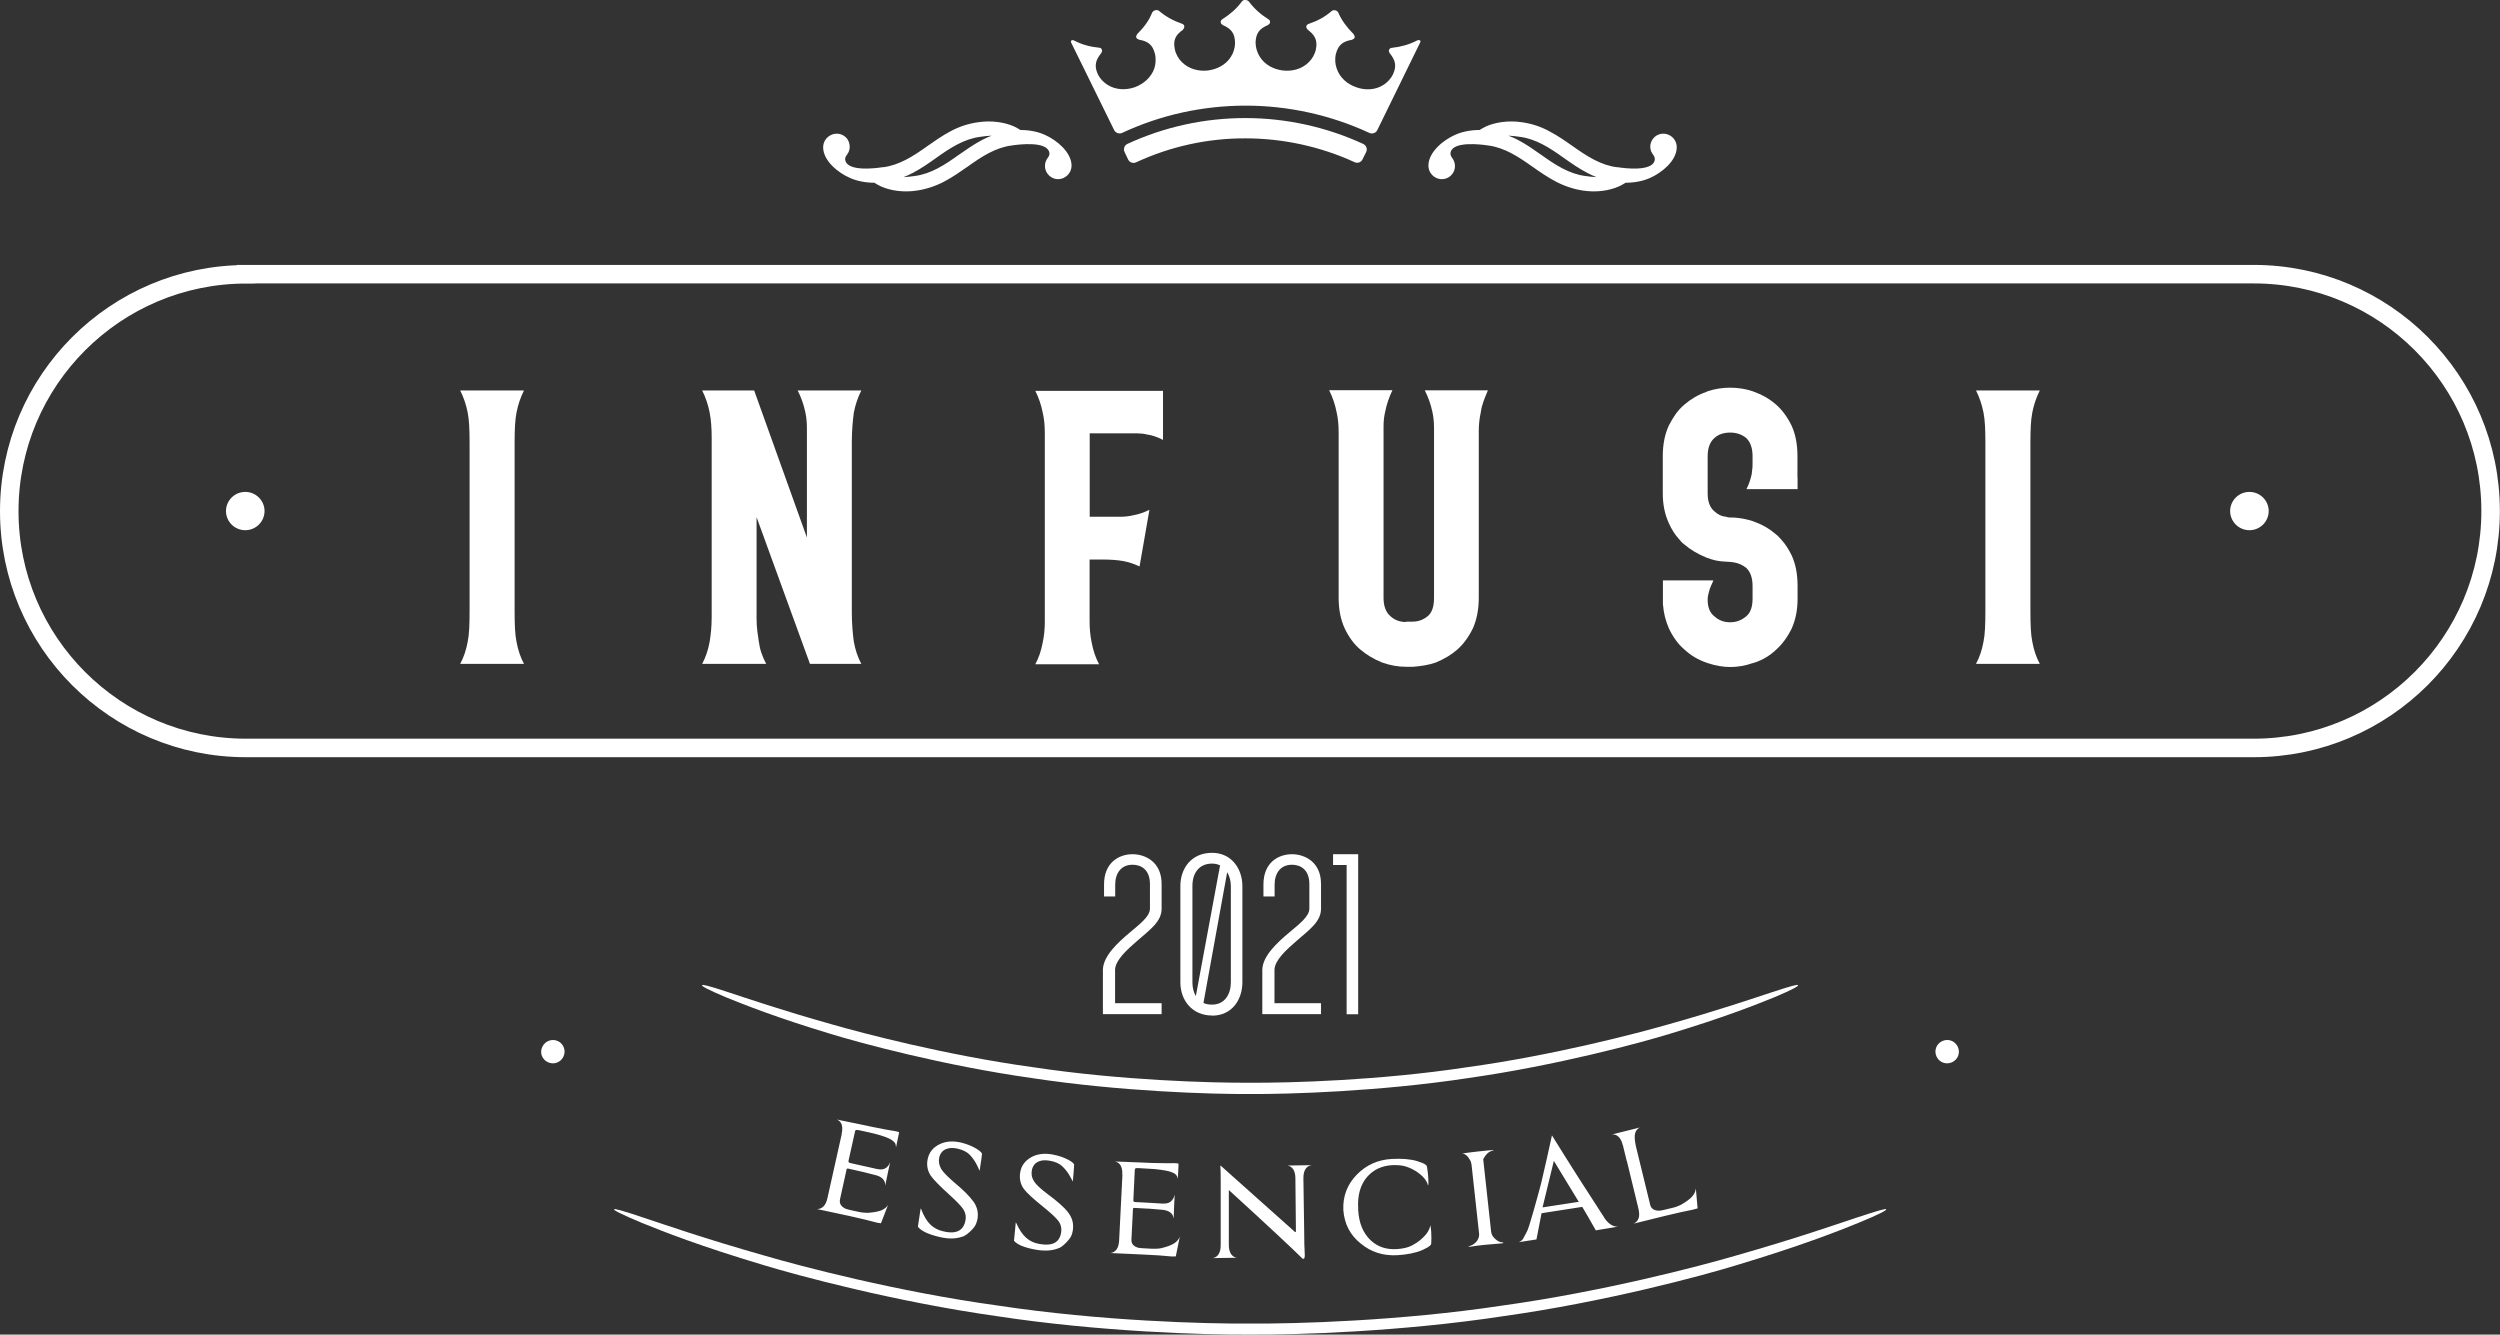 <?xml version="1.0" encoding="UTF-8"?><svg id="Livello_1" xmlns="http://www.w3.org/2000/svg" viewBox="0 0 197.14 105.24"><rect x="0" y="0" width="197.14" height="105.24" fill="#333333" stroke="none"/><defs><style>.cls-1{fill:none;stroke:#fff;stroke-miterlimit:22.93;stroke-width:1.46px;}.cls-2,.cls-3{fill:#fff;}.cls-3{fill-rule:evenodd;}</style></defs><path class="cls-2" d="m40.58,48.25c0,.48.01.92.03,1.32.02.4.06.75.12,1.04.12.66.32,1.24.59,1.74h-5.03c.27-.5.47-1.08.59-1.74.06-.29.1-.64.12-1.04.02-.4.03-.84.03-1.32v-13.37c0-.48-.01-.91-.03-1.3-.02-.39-.06-.74-.12-1.05-.12-.62-.32-1.2-.59-1.74h5.03c-.27.54-.47,1.12-.59,1.74-.06.31-.1.66-.12,1.05-.02.39-.03.83-.03,1.3v13.37Z"/><path class="cls-2" d="m67.17,48.25c0,.48.02.92.05,1.32.03.4.07.75.11,1.04.12.66.32,1.24.59,1.74h-4.05l-4.21-11.57v7.97c0,.37.02.71.06,1.02.04.31.08.59.12.84.04.31.11.61.21.9.1.29.22.57.37.84h-5.05c.27-.5.47-1.08.59-1.74.04-.25.08-.53.11-.85.03-.32.05-.68.05-1.07v-14.21c0-.72-.05-1.38-.16-1.95-.12-.62-.32-1.2-.59-1.74h4.1l4.16,11.6v-8.62c0-.23-.01-.44-.03-.65-.02-.21-.05-.4-.09-.59-.13-.62-.33-1.2-.61-1.74h5.02c-.27.54-.47,1.12-.59,1.74-.04.31-.08.66-.11,1.05-.03.39-.05.83-.05,1.3v13.37Z"/><path class="cls-2" d="m91.71,30.78v3.91c-.43-.23-.86-.37-1.27-.43-.25-.06-.52-.09-.81-.09h-3.7v6.58h2.36c.21,0,.4-.01.57-.03.18-.02.35-.05.51-.09.23-.04.45-.1.65-.17.21-.07.41-.16.62-.26l-.78,4.47c-.43-.21-.87-.35-1.3-.43-.23-.04-.48-.07-.76-.09-.28-.02-.6-.03-.95-.03h-.93v4.84c0,.6.05,1.16.16,1.68.12.66.32,1.24.59,1.74h-5.03c.27-.5.47-1.08.59-1.74.1-.48.16-1,.16-1.58v-14.89c0-.6-.05-1.14-.16-1.61-.12-.62-.32-1.2-.59-1.74h10.06Z"/><path class="cls-2" d="m117.33,30.78c-.12.29-.24.57-.34.85-.1.28-.18.57-.22.88-.1.45-.16.94-.16,1.46v13.18c0,.91-.16,1.71-.46,2.39-.33.68-.74,1.24-1.23,1.68-.47.41-1.04.75-1.69,1.02-.29.1-.59.18-.9.23-.31.05-.61.09-.9.11h-.56c-.62,0-1.25-.11-1.89-.34-.66-.27-1.23-.61-1.71-1.02-.27-.23-.5-.48-.7-.76-.2-.28-.38-.58-.54-.92-.31-.68-.47-1.48-.47-2.39v-13.03c0-.6-.05-1.14-.16-1.61-.12-.62-.32-1.2-.59-1.74h4.99c-.26.54-.46,1.12-.58,1.74-.04.17-.07.34-.09.53-.02.19-.03.39-.03.62v13.49c0,.64.18,1.12.53,1.43.33.31.75.47,1.24.47v-.03h.53c.43,0,.83-.14,1.18-.43.33-.27.5-.74.5-1.43v-13.4c0-.23-.01-.44-.03-.65-.02-.21-.05-.4-.09-.59-.13-.62-.33-1.2-.61-1.74h4.99Z"/><path class="cls-2" d="m141.75,37.67v.9h-4.03c.18-.35.32-.75.42-1.21,0-.08.01-.19.03-.31.02-.1.03-.25.03-.43v-.65c0-.64-.17-1.12-.5-1.43-.35-.29-.78-.43-1.27-.43s-.93.14-1.24.43c-.35.31-.53.79-.53,1.43v2.95c0,.64.18,1.11.53,1.4.29.27.6.41.93.43.08.04.2.06.34.06h.28c.52.04,1,.13,1.46.28.04.02.07.03.08.03s.04.01.08.03c.64.23,1.2.56,1.69.99.08.06.16.13.22.2.06.07.13.15.21.23.17.19.32.38.45.59.13.21.25.42.36.65.31.68.46,1.48.46,2.39v.99c0,.89-.15,1.67-.46,2.36-.33.68-.74,1.24-1.23,1.68-.47.45-1.04.8-1.69,1.02-.04,0-.07,0-.08.02s-.04.02-.08.02c-1.16.41-2.34.41-3.54,0-.02,0-.04,0-.06-.02-.02-.01-.04-.02-.06-.02-.66-.23-1.23-.57-1.71-1.02-.27-.23-.5-.48-.7-.76-.2-.28-.38-.58-.54-.92-.12-.29-.23-.59-.31-.91-.08-.32-.13-.66-.16-1.01v-1.86h3.98c-.04.1-.1.25-.19.43-.08.19-.15.38-.19.59-.02.08-.04.15-.05.22-.01.06-.02.12-.02.19v.19c.02.56.2.96.53,1.21.33.31.75.47,1.24.47s.9-.16,1.27-.47c.33-.27.5-.73.5-1.4v-.99c0-.64-.17-1.12-.5-1.43-.29-.23-.61-.37-.96-.43-.1-.02-.25-.04-.45-.05-.2-.01-.32-.02-.36-.02-.41-.02-.84-.11-1.27-.28-.02,0-.04,0-.06-.02-.02-.01-.04-.02-.06-.02-.66-.27-1.23-.61-1.71-1.02-.17-.12-.31-.27-.43-.43-.17-.19-.32-.38-.45-.59-.13-.21-.25-.43-.36-.68-.31-.68-.47-1.46-.47-2.33v-2.95c0-.91.16-1.71.47-2.39.17-.33.35-.64.54-.91.2-.28.43-.53.7-.76.5-.43,1.07-.77,1.71-.99.02-.02.04-.03.06-.03s.04-.01.06-.03c.58-.19,1.17-.28,1.77-.28s1.21.09,1.77.28c.04.02.07.03.08.03s.04.01.08.03c.64.23,1.2.56,1.69.99.49.43.9.99,1.23,1.67.31.68.46,1.48.46,2.39v1.71Z"/><path class="cls-2" d="m160.11,48.25c0,.48.01.92.03,1.32.02.4.06.75.12,1.04.12.66.32,1.24.59,1.74h-5.03c.27-.5.47-1.08.59-1.74.06-.29.1-.64.12-1.04.02-.4.03-.84.03-1.32v-13.37c0-.48-.01-.91-.03-1.3-.02-.39-.06-.74-.12-1.05-.12-.62-.32-1.2-.59-1.74h5.03c-.27.54-.47,1.12-.59,1.74-.06.31-.1.66-.12,1.05-.02.39-.03.83-.03,1.3v13.37Z"/><path class="cls-1" d="m19.41,21.62h158.31c10.31,0,18.68,8.37,18.68,18.68h0c0,10.31-8.37,18.68-18.68,18.68H19.41C9.1,58.99.73,50.62.73,40.31h0c0-10.31,8.37-18.68,18.68-18.68Z"/><path class="cls-3" d="m19.34,38.79c.84,0,1.52.68,1.52,1.51s-.68,1.51-1.52,1.51-1.52-.68-1.52-1.51.68-1.51,1.52-1.51"/><path class="cls-3" d="m177.38,38.79c.84,0,1.52.68,1.52,1.51s-.68,1.51-1.52,1.51-1.52-.68-1.52-1.51.68-1.51,1.52-1.51"/><path class="cls-3" d="m153.15,82.1c.46-.22,1.01-.03,1.23.44.22.46.03,1-.44,1.22-.46.22-1.01.03-1.23-.44-.22-.46-.02-1.01.44-1.22m-108.72,1.22c-.22.47-.77.66-1.23.44-.47-.22-.66-.77-.43-1.22.22-.46.77-.66,1.23-.44.45.21.65.76.43,1.22Z"/><path class="cls-3" d="m98.57,104.37c-3.52.03-11.81-.2-19.82-1.41-8.03-1.1-15.7-3.14-18.37-3.92-4.93-1.4-7.87-2.44-9.63-3.02-1.75-.59-2.31-.73-2.33-.66-.03.07.47.35,2.19,1.07,1.72.7,4.64,1.85,9.57,3.32,2.68.82,10.38,2.9,18.45,4.04,8.06,1.23,16.41,1.48,19.95,1.45,3.55.03,11.89-.22,19.95-1.45,8.07-1.13,15.78-3.21,18.46-4.04,4.92-1.48,7.85-2.62,9.56-3.32,1.72-.71,2.22-.99,2.19-1.07-.03-.07-.59.08-2.34.66-1.76.58-4.7,1.62-9.62,3.02-2.67.78-10.34,2.81-18.37,3.92-8.02,1.21-16.31,1.44-19.83,1.41"/><path class="cls-3" d="m98.57,85.38c3.05.02,10.2-.17,17.1-1.22,6.9-.95,13.5-2.7,15.81-3.36,4.23-1.19,6.78-2.08,8.29-2.57,1.52-.5,2-.62,2.02-.54.03.07-.4.33-1.87.95-1.48.6-4,1.6-8.24,2.88-2.3.71-8.93,2.5-15.89,3.49-6.95,1.06-14.15,1.28-17.22,1.26-3.06.02-10.27-.2-17.21-1.26-6.95-.98-13.59-2.78-15.89-3.49-4.24-1.28-6.75-2.28-8.23-2.88-1.47-.62-1.9-.87-1.88-.95.03-.08.52.04,2.03.54,1.51.49,4.06,1.38,8.29,2.57,2.3.66,8.9,2.41,15.81,3.36,6.89,1.04,14.05,1.24,17.09,1.22"/><path class="cls-3" d="m127.52,13.19c-1.28-.16-2.37-.86-3.51-1.67-.57-.4-1.17-.82-1.84-1.17-.65-.36-1.41-.61-2.16-.71-1.05-.16-2.08,0-2.81.32-.19.09-.37.19-.52.29-.75,0-1.44.15-1.97.4-.88.39-2.04,1.32-2.07,2.37-.01.32.11.65.43.9.45.34,1.11.26,1.45-.2.3-.38.27-.91-.01-1.27-.15-.19-.15-.35-.11-.48.25-.84,2.36-.59,2.94-.5,1.28.16,2.37.87,3.51,1.68.57.4,1.17.82,1.84,1.17.66.35,1.41.6,2.16.71,1.05.16,2.07,0,2.81-.33.19-.09.37-.19.53-.29.75,0,1.44-.15,1.97-.4.87-.39,2.03-1.31,2.06-2.36.01-.33-.11-.65-.43-.9-.45-.34-1.1-.26-1.44.19-.3.39-.28.91.01,1.26.15.19.15.35.11.49-.25.84-2.35.59-2.94.49Zm-8.55-2.49c.27.01.57.04.87.09,1.28.16,2.37.87,3.5,1.68.57.4,1.16.82,1.84,1.17.23.12.47.23.71.33-.27-.01-.57-.05-.87-.09-1.27-.16-2.37-.87-3.5-1.68-.57-.4-1.16-.82-1.83-1.17-.23-.12-.47-.23-.72-.32Z"/><path class="cls-3" d="m69.63,13.19c1.27-.16,2.37-.86,3.5-1.67.58-.4,1.16-.82,1.83-1.17.66-.36,1.42-.61,2.17-.71,1.06-.16,2.07,0,2.81.32.19.09.38.19.52.29.75,0,1.44.15,1.97.4.87.39,2.03,1.32,2.07,2.37,0,.32-.11.65-.44.9-.45.34-1.09.26-1.44-.2-.3-.38-.28-.91,0-1.27.15-.19.16-.35.11-.48-.25-.84-2.35-.59-2.94-.5-1.28.16-2.37.87-3.5,1.68-.58.4-1.17.82-1.84,1.17-.66.35-1.41.6-2.17.71-1.05.16-2.07,0-2.81-.33-.19-.09-.37-.19-.52-.29-.74,0-1.43-.15-1.97-.4-.88-.39-2.04-1.31-2.07-2.36,0-.33.11-.65.44-.9.46-.34,1.1-.26,1.45.19.28.39.27.91-.01,1.26-.16.19-.17.35-.12.49.25.84,2.36.59,2.95.49Zm8.55-2.49c-.28.01-.58.04-.88.09-1.27.16-2.37.87-3.5,1.68-.56.4-1.16.82-1.83,1.17-.23.12-.47.23-.72.33.28-.01.57-.05.87-.09,1.28-.16,2.37-.87,3.5-1.68.58-.4,1.17-.82,1.84-1.17.23-.12.47-.23.71-.32Z"/><path class="cls-3" d="m84.55,3.15s.09.02.14.04c.6.32,1.26.5,1.97.57.13.01.2.06.23.16.04.09,0,.18-.05.27-.42.51-.58.96-.28,1.64.17.37.48.68.79.87.65.4,1.43.42,2.13.18.68-.25,1.29-.76,1.54-1.47.12-.35.15-.79.05-1.18-.18-.72-.57-.98-1.25-1.1-.1-.04-.19-.09-.22-.18-.03-.1.03-.18.08-.27.51-.5.94-1.07,1.17-1.68.12-.21.4-.27.56-.13.52.44,1.12.77,1.79,1,.13.05.18.11.19.21.01.1-.05.18-.11.27-.57.4-.79.8-.64,1.53.08.4.3.77.57,1.03.54.53,1.3.73,2.03.65.72-.09,1.43-.44,1.83-1.09.2-.31.33-.72.32-1.13-.02-.75-.33-1.08-.96-1.36-.09-.06-.16-.12-.17-.22,0-.11.03-.18.14-.25.6-.38,1.12-.83,1.52-1.38.12-.18.41-.18.57,0,.41.55.91,1,1.52,1.38.12.07.15.14.14.25,0,.1-.09.16-.17.22-.64.27-.94.61-.97,1.36,0,.41.13.82.33,1.13.4.65,1.1,1,1.83,1.09.73.08,1.49-.11,2.03-.65.27-.26.49-.63.57-1.03.15-.73-.12-1.14-.64-1.53-.07-.08-.13-.16-.12-.26.02-.1.07-.16.2-.21.68-.23,1.28-.55,1.79-1,.16-.14.44-.08.53.11.27.63.7,1.19,1.21,1.7.06.09.11.17.08.27-.02.1-.12.14-.22.18-.68.12-1.06.38-1.25,1.09-.1.4-.07.82.06,1.18.24.72.84,1.23,1.54,1.47.69.25,1.48.23,2.12-.17.32-.19.62-.51.79-.88.31-.68.14-1.13-.27-1.63-.05-.09-.1-.18-.05-.27.04-.1.1-.15.24-.16.71-.08,1.36-.26,1.97-.58.05-.02.09-.03.14-.03.05,0,.09.02.11.05.02.04.02.08,0,.12l-3.39,6.93c-.11.23-.39.33-.63.22-3.04-1.41-6.39-2.15-9.75-2.15-3.37,0-6.71.73-9.74,2.15-.23.11-.52,0-.63-.22l-3.4-6.92s-.02-.08,0-.12c.02-.03.06-.05.11-.05Zm5.06,9.64c2.68-1.24,5.62-1.89,8.6-1.88,2.97,0,5.93.65,8.61,1.88.24.11.51.01.62-.22l.29-.58c.06-.12.06-.25.02-.37-.05-.12-.13-.21-.25-.27-2.91-1.34-6.09-2.04-9.3-2.04-3.21,0-6.39.69-9.3,2.04-.12.06-.2.14-.24.27-.04.12-.04.25.02.37l.28.59c.11.23.39.33.63.22Z"/><path class="cls-2" d="m130.12,94.99c.08.33.33.49.74.48.1,0,.44-.08,1.01-.22.27-.06.49-.15.69-.25.41-.23.7-.45.88-.65.17-.2.27-.41.28-.61h.01s.13,1.49.13,1.49v.07s-.09.01-.09.01c-.05.02-.13.04-.23.07-.57.11-1.29.27-2.16.48-.63.15-1.48.37-2.55.63h0c.18-.09.31-.22.38-.41.07-.19.06-.43,0-.73l-.92-3.79h-.01s-.31-1.27-.31-1.27h-.01s0,0,0,0c-.07-.29-.18-.51-.33-.65-.15-.14-.32-.2-.52-.18h0s2.2-.55,2.2-.55h0c-.18.09-.31.23-.37.45-.06.21-.04.54.05.99l1.14,4.67Zm-5.68-.31s-.67-1.1-1.91-3.14l-.89,3.67,2.86-.44-.06-.08Zm-3.3,3.06l-1.36.21h-.01c.17-.07.29-.17.37-.33.08-.15.16-.31.25-.47.09-.15.27-.7.53-1.63.27-.93.46-1.66.6-2.18.34-1.43.62-2.7.86-3.81,1.38,2.23,2.73,4.35,4.05,6.37.16.28.34.49.54.63.2.14.4.21.61.2h0s-1.74.29-1.74.29c-.45-.8-.81-1.41-1.07-1.85l-3.21.5-.4,2.06Zm-3.37-7.02c-.2.04-.36.12-.49.24-.12.12-.23.27-.32.45l.62,5.68c.02.21.1.38.23.51.09.1.19.19.31.26.12.07.26.11.41.12.02.01.02.02.02.03-.03.03-.12.04-.28.05-.98.07-1.73.15-2.25.24-.11.02-.19.01-.23-.02.25-.05.46-.17.62-.35.16-.18.23-.38.23-.6l-.6-5.48c-.02-.15-.06-.28-.13-.39-.08-.14-.17-.27-.29-.36-.11-.1-.23-.14-.35-.13.06-.02.48-.08,1.28-.17.79-.09,1.2-.12,1.23-.1Zm-4.99,5.88s.06.2.08.54c.02.34.02.65,0,.93,0,.02-.02.05-.03.08l-.05.06c-.11.11-.32.23-.63.37-.52.22-1.17.35-1.96.4-1.11.06-2.07-.24-2.89-.92-.84-.67-1.29-1.55-1.37-2.64h0c-.05-1.09.31-2.02,1.06-2.79.74-.76,1.66-1.18,2.77-1.24.79-.04,1.45.01,1.99.17.32.1.55.19.67.29l.06.05s.03.06.04.08c.05.28.09.59.11.93.02.34.01.52-.01.55h-.02c-.02-.09-.06-.2-.13-.32-.07-.13-.17-.25-.3-.38-.13-.13-.3-.26-.49-.39-.2-.13-.44-.25-.72-.35-.31-.12-.71-.16-1.19-.14-.82.05-1.47.36-1.97.93-.53.62-.76,1.45-.7,2.48v.06s0,.01,0,.01v.06c.06,1.03.39,1.82.98,2.38.55.52,1.24.75,2.06.7.48-.03.87-.12,1.17-.27.27-.14.49-.28.67-.43.18-.15.33-.3.45-.44.12-.14.2-.28.26-.41.05-.13.09-.24.09-.34h.02Zm-9.38-4.71c-.2.03-.35.13-.46.31-.11.17-.16.41-.16.71l.06,4.04c0,.84.02,1.52.05,2.03,0,.14-.02.23-.07.28h-.1c-.7-.7-2.63-2.51-5.82-5.42v3.47s0,.86,0,.86c0,.3.06.54.17.71.11.17.27.27.46.3h0s-1.89.03-1.89.03h0c.2-.04.35-.14.46-.32.11-.17.16-.41.16-.71v-1s0-4.17,0-4.17c0-.49-.01-.86-.03-1.09h.03s5.76,5.14,5.76,5.14c.06.07.1.1.13.1.03,0,.05-.05.04-.15l-.04-4.09c0-.3-.06-.54-.17-.71-.11-.17-.27-.27-.46-.3h0s1.89-.03,1.89-.03h0Zm-10.76,7.19c-.05,0-.13,0-.24,0-.57-.06-1.31-.11-2.2-.15-.65-.03-1.53-.07-2.63-.12h0c.2-.03.36-.12.48-.29.12-.16.18-.4.2-.7l.26-5.18h-.01s0-.01,0-.01c.01-.3-.03-.54-.13-.72-.1-.18-.25-.28-.45-.32h0s2.08.08,2.08.08c.56.03,1.08.05,1.56.05h.08c.33.01.65.01.93,0,.24,0,.36.02.36.06v.18s-.05.99-.05.99h-.01c0-.1-.04-.19-.1-.27-.06-.08-.15-.15-.29-.21-.13-.06-.31-.12-.54-.16-.23-.05-.52-.08-.87-.12-.32-.02-.76-.05-1.32-.08-.12,0-.2,0-.24.05-.02.02-.03.08-.03.17l-.11,2.32c0,.09.05.14.15.14.2,0,.91.05,2.15.12.3.01.53-.04.67-.18.14-.13.24-.3.28-.49h.01c-.02.3-.05.91-.08,1.83h-.01c-.02-.2-.11-.36-.28-.48-.17-.12-.4-.18-.7-.2-.48-.05-1.18-.1-2.11-.14-.07,0-.1.02-.11.07l-.12,2.42c-.02.34.17.56.57.66.1.02.44.04,1.03.07.27.01.52,0,.73-.04.46-.11.8-.23,1.03-.38.22-.14.37-.31.44-.51h.01s-.3,1.47-.3,1.47v.07s-.1-.02-.1-.02Zm-8.44-3.51c.3.38.44.78.42,1.21,0,.13-.02.29-.07.47-.05.18-.14.35-.26.49-.12.16-.26.3-.42.44-.16.14-.29.22-.4.25-.49.2-1.1.24-1.82.11-.88-.16-1.45-.4-1.69-.7l.14-1.45s.03.04.04.06c.23.52.49.9.77,1.15.29.26.63.42,1.04.49.76.14,1.27.02,1.54-.38.01-.03.03-.07.07-.13.06-.12.1-.25.12-.41.05-.32-.02-.62-.21-.88-.19-.25-.59-.63-1.2-1.12-.78-.63-1.29-1.09-1.53-1.41-.28-.39-.37-.82-.29-1.31.08-.51.36-.9.84-1.18.48-.28,1.06-.35,1.72-.23.47.09.88.23,1.24.42.33.18.48.32.45.43,0,.07-.03.5-.1,1.28.04.08-.02-.04-.19-.35-.16-.31-.37-.59-.63-.84-.24-.23-.57-.38-1.01-.45-.38-.07-.7-.04-.95.1-.25.13-.41.37-.46.7-.05.31.02.6.21.87.17.25.52.57,1.04.96.8.59,1.33,1.07,1.62,1.44Zm-7.45-.84c.28.4.39.8.35,1.23,0,.13-.04.28-.1.46-.06.18-.16.34-.29.48-.13.15-.28.29-.44.41-.17.13-.3.2-.42.22-.5.17-1.11.18-1.82,0-.87-.21-1.42-.48-1.65-.8l.22-1.44s.02.04.04.06c.2.53.44.93.7,1.19.27.27.61.46,1.01.55.75.19,1.27.09,1.56-.3.01-.03.04-.07.08-.13.06-.11.11-.25.14-.4.07-.32.01-.62-.16-.89-.17-.26-.55-.66-1.14-1.19-.74-.67-1.22-1.16-1.45-1.49-.25-.4-.33-.84-.22-1.32.11-.5.41-.88.91-1.13.5-.25,1.07-.29,1.73-.14.47.12.87.28,1.21.49.32.2.46.35.42.46,0,.07-.06.49-.18,1.27.03.08-.02-.04-.17-.36-.15-.32-.34-.61-.58-.87-.22-.24-.55-.41-.98-.51-.38-.09-.7-.07-.96.05-.26.12-.43.34-.5.67-.06.3,0,.6.16.88.16.26.49.59.98,1.02.76.63,1.27,1.14,1.54,1.53Zm-7.37,1.72c-.05,0-.13-.02-.24-.04-.56-.15-1.27-.33-2.15-.52-.64-.14-1.49-.32-2.57-.55h0c.2,0,.37-.06.52-.21.14-.14.25-.36.31-.66l1.13-5.06h-.01s0-.01,0-.01c.07-.3.06-.54,0-.73-.07-.19-.2-.32-.39-.39h0s2.04.42,2.04.42c.55.12,1.06.23,1.53.31l.08.02c.33.06.63.12.92.16.24.04.36.08.35.12l-.04.18-.2.97h-.01c0-.1-.01-.2-.05-.28-.04-.09-.13-.17-.25-.26-.12-.09-.29-.17-.5-.25-.21-.08-.5-.17-.84-.26-.31-.08-.74-.17-1.29-.29-.12-.03-.2-.02-.25,0-.02.02-.04.07-.06.16l-.5,2.26c-.02.09.02.14.13.17.19.04.89.2,2.1.47.3.07.53.04.69-.06.16-.11.28-.25.35-.44h.01c-.07.29-.2.89-.38,1.79h-.01c.01-.2-.05-.37-.2-.52-.14-.14-.36-.25-.66-.31-.46-.13-1.15-.29-2.06-.49-.07-.01-.11,0-.12.06l-.52,2.36c-.07.33.08.58.45.75.09.04.43.12,1.01.24.27.06.51.08.73.08.47-.03.83-.1,1.08-.2.24-.11.42-.25.52-.43h0s-.54,1.4-.54,1.4l-.03.06-.09-.03Z"/><path class="cls-2" d="m91.6,69.7c0-1.75-1.31-2.34-2.29-2.34-1.1,0-2.25.68-2.25,2.38v.95h.88v-.92c0-.92.47-1.58,1.37-1.58.65,0,1.37.36,1.37,1.53v1.93c0,.63-.83,1.24-1.57,1.87-.99.83-2.09,1.85-2.14,2.92v3.53h4.63v-.86h-3.67v-2.66c.04-.74.9-1.53,1.78-2.29.95-.83,1.89-1.48,1.89-2.5v-1.94Z"/><path class="cls-2" d="m97.06,69.88v7.58c0,.95-.49,1.76-1.48,1.76-.27,0-.49-.04-.68-.13l1.87-10.31c.2.32.29.72.29,1.1m-1.48-1.78c.23,0,.45.05.63.14l-1.91,10.31c-.18-.31-.27-.68-.27-1.08v-7.61c0-.97.49-1.76,1.55-1.76Zm0,11.99c1.6,0,2.39-1.3,2.39-2.63v-7.58c0-1.4-.88-2.63-2.39-2.63-1.66,0-2.5,1.26-2.5,2.61v7.61c0,1.42.94,2.61,2.5,2.61Z"/><path class="cls-2" d="m104.17,69.7c0-1.75-1.31-2.34-2.29-2.34-1.1,0-2.25.68-2.25,2.38v.95h.88v-.92c0-.92.47-1.58,1.37-1.58.65,0,1.37.36,1.37,1.53v1.93c0,.63-.83,1.24-1.57,1.87-.99.83-2.09,1.85-2.14,2.92v3.53h4.63v-.86h-3.67v-2.66c.04-.74.9-1.53,1.78-2.29.95-.83,1.89-1.48,1.89-2.5v-1.94Z"/><polygon class="cls-2" points="105.12 67.36 105.12 68.21 106.19 68.21 106.19 79.98 107.1 79.98 107.1 67.36 105.12 67.36"/></svg>